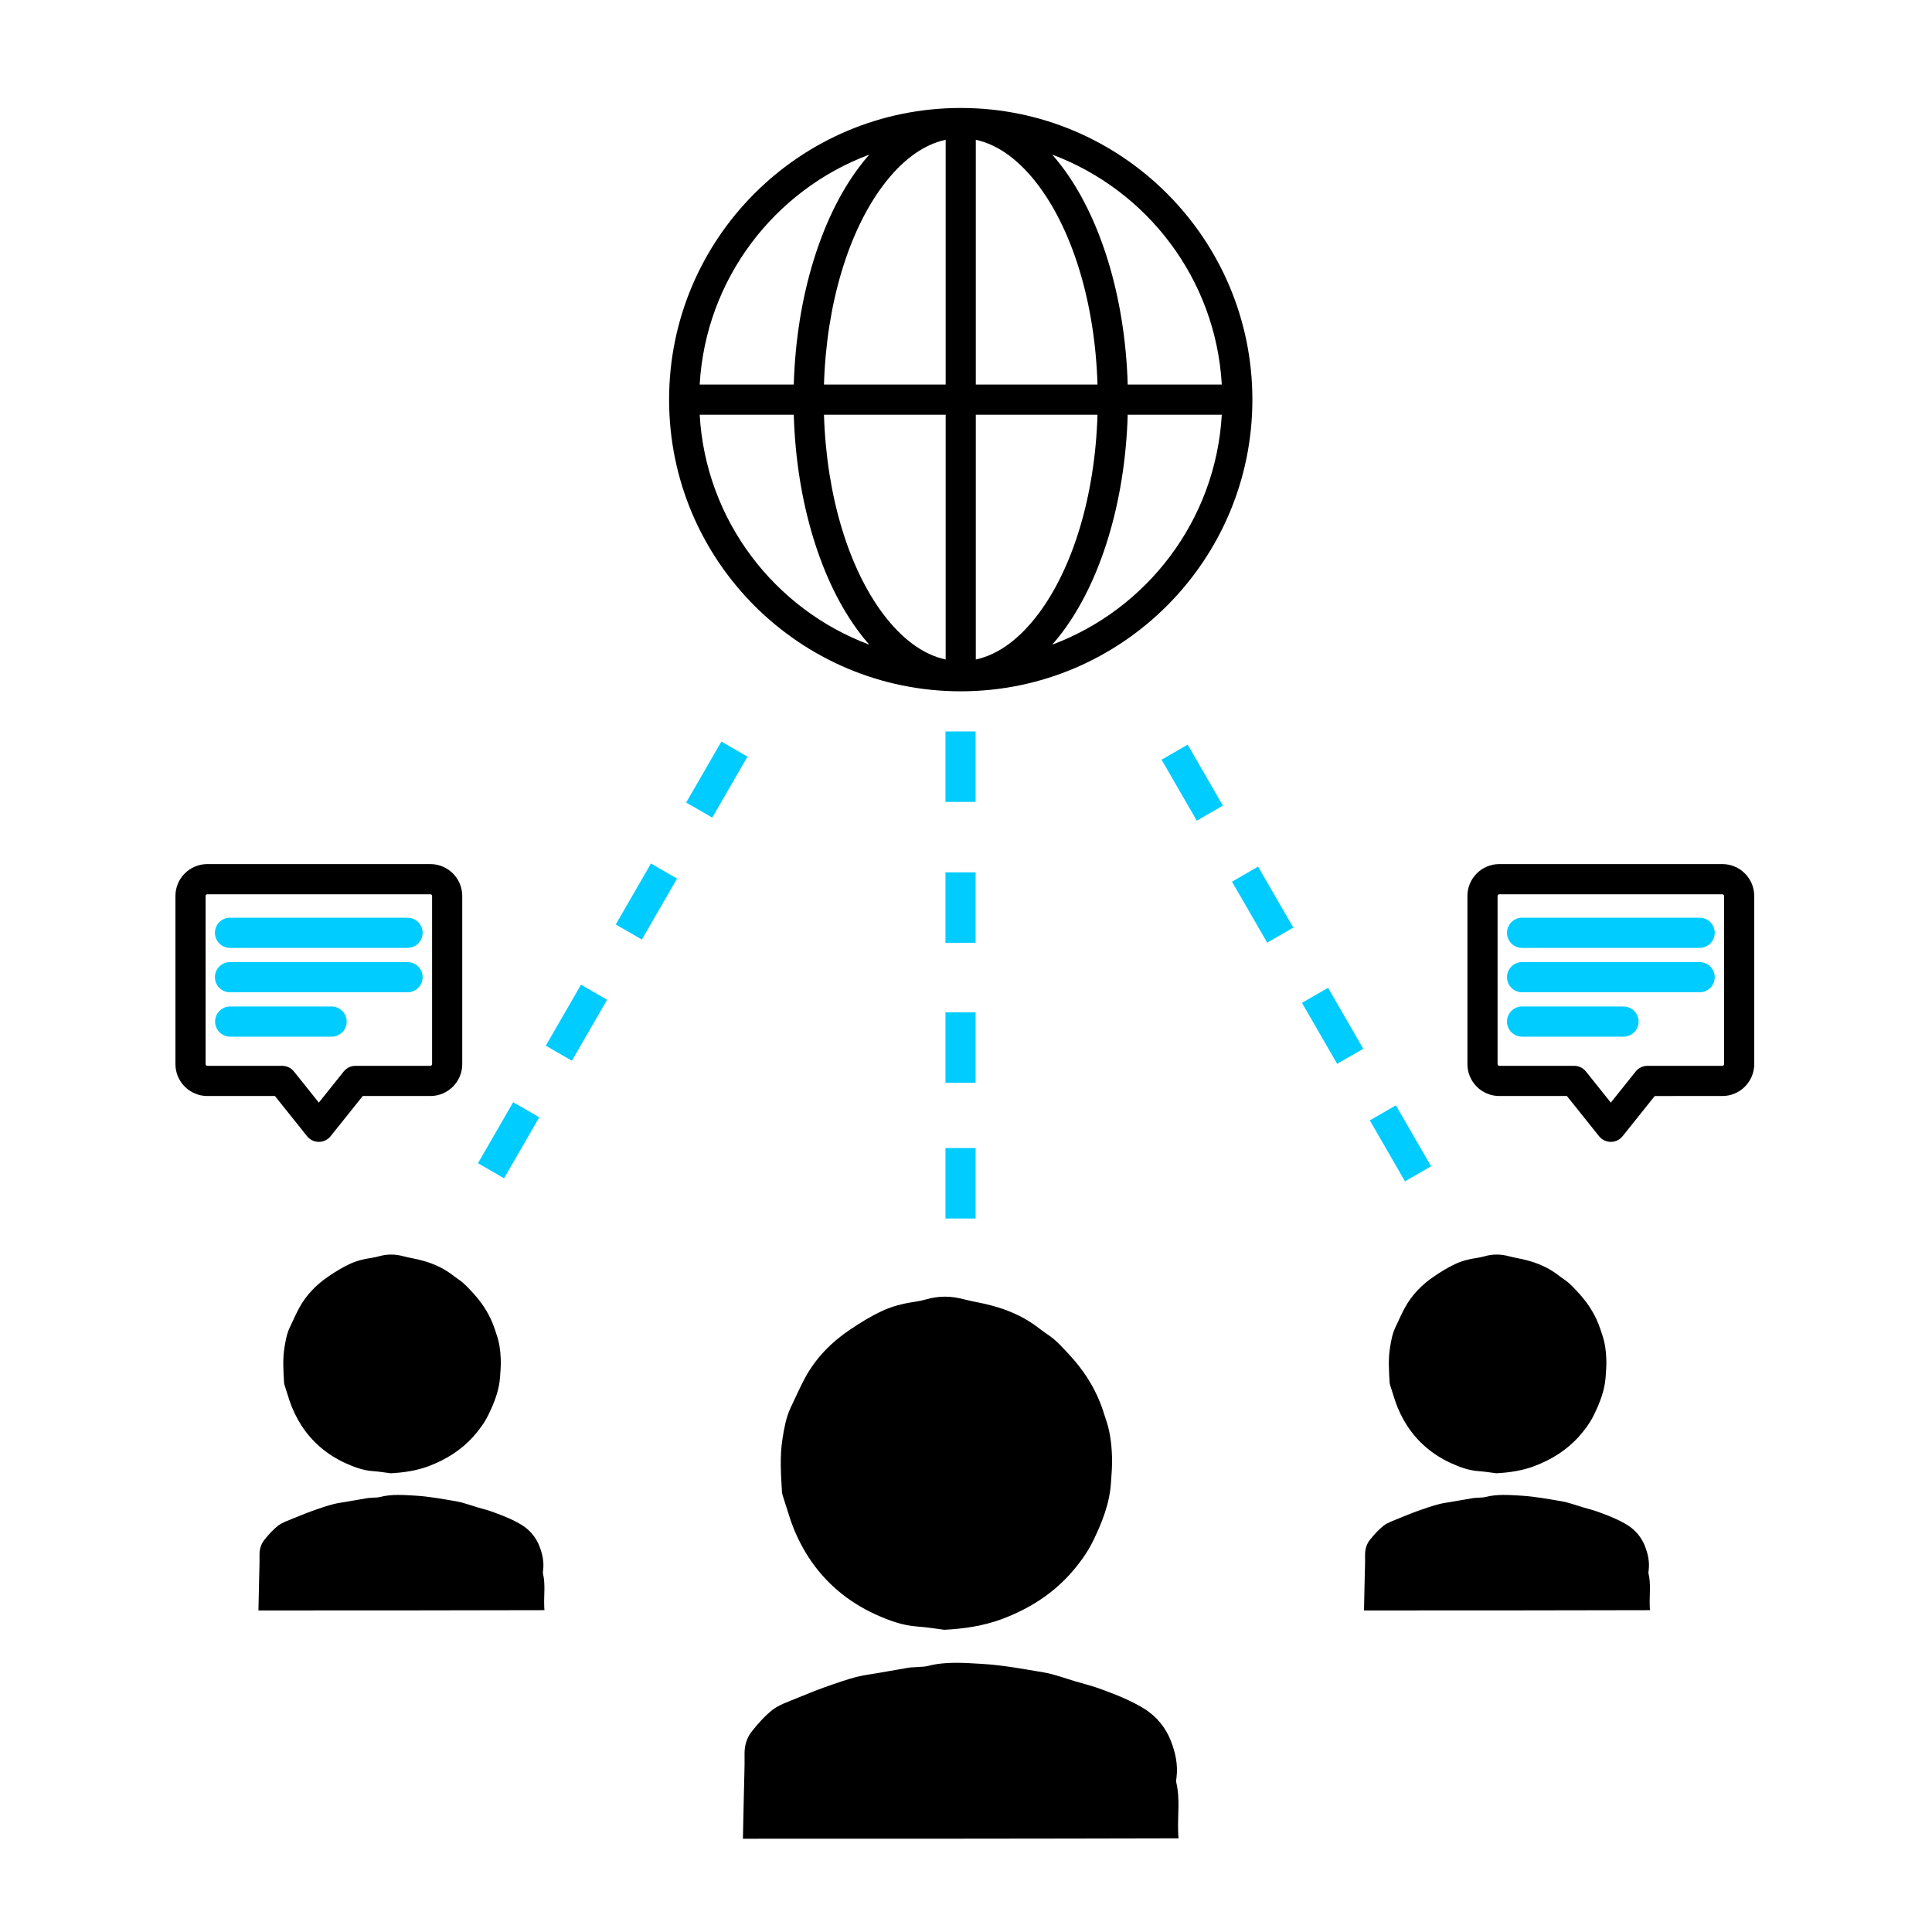 <?xml version="1.0" encoding="utf-8"?>
<!-- Generator: Adobe Illustrator 16.0.0, SVG Export Plug-In . SVG Version: 6.00 Build 0)  -->
<!DOCTYPE svg PUBLIC "-//W3C//DTD SVG 1.1//EN" "http://www.w3.org/Graphics/SVG/1.1/DTD/svg11.dtd">
<svg version="1.1" id="Слой_1" xmlns="http://www.w3.org/2000/svg" xmlns:xlink="http://www.w3.org/1999/xlink" x="0px" y="0px"
	 width="680.316px" height="680.314px" viewBox="0 0 680.316 680.314" enable-background="new 0 0 680.316 680.314"
	 xml:space="preserve">
<g transform="matrix(0.58,0,0,0.667,282.767,318.833)">
	<path d="M-320.62,100.606h-41.041c-10.684,0-19.361-7.547-19.361-16.85v-88.74c0-9.299,8.677-16.849,19.361-16.849h135.408
		c10.685,0,19.363,7.548,19.363,16.849v88.743c0,9.3-8.68,16.849-19.363,16.849h-41.039l-19.516,21.219
		c-1.732,1.889-4.365,2.992-7.147,2.992c-2.785,0-5.414-1.101-7.149-2.992L-320.62,100.606z M-293.956,104.092l15.106-16.43
		c1.742-1.889,4.373-2.992,7.158-2.992h45.44c0.576,0,1.054-0.407,1.054-0.914v-88.74c0-0.504-0.478-0.914-1.054-0.914H-361.66
		c-0.575,0-1.053,0.41-1.053,0.914v88.743c0,0.507,0.478,0.914,1.053,0.914h45.443c2.782,0,5.414,1.1,7.155,2.991L-293.956,104.092z
		"/>
</g>
<g transform="matrix(0.58,0,0,0.667,329.486,318.833)">
	<path d="M383.22,100.606h-41.041c-10.682,0-19.359-7.547-19.359-16.85v-88.74c0-9.299,8.677-16.849,19.359-16.849h135.412
		c10.682,0,19.359,7.548,19.359,16.849v88.743c0,9.3-8.677,16.849-19.359,16.849H436.55l-19.517,21.219
		c-1.732,1.889-4.36,2.992-7.147,2.992c-2.788,0-5.414-1.101-7.148-2.992L383.22,100.606z M409.884,104.092l15.103-16.43
		c1.746-1.889,4.376-2.992,7.16-2.992h45.442c0.574,0,1.049-0.407,1.049-0.914v-88.74c0-0.504-0.475-0.914-1.049-0.914H342.177
		c-0.574,0-1.049,0.41-1.049,0.914v88.743c0,0.507,0.475,0.914,1.049,0.914h45.442c2.786,0,5.414,1.1,7.16,2.991L409.884,104.092z"
		/>
</g>
<g transform="matrix(1.605,0,0,1.605,399.01,241.018)">
	<path fill="#00CCFF" d="M-198.143,57.797h38.956c1.831,0,3.311-1.48,3.311-3.312c0-1.83-1.48-3.311-3.311-3.311h-38.956
		c-1.831,0-3.311,1.48-3.311,3.311C-201.454,56.317-199.974,57.797-198.143,57.797z"/>
</g>
<g transform="matrix(1.605,0,0,1.605,445.729,241.018)">
	<path fill="#00CCFF" d="M56.227,57.797h38.957c1.83,0,3.311-1.48,3.311-3.312c0-1.83-1.48-3.311-3.311-3.311H56.227
		c-1.83,0-3.311,1.48-3.311,3.311C52.917,56.317,54.397,57.797,56.227,57.797z"/>
</g>
<g transform="matrix(1.605,0,0,1.605,399.01,242.623)">
	<path fill="#00CCFF" d="M-198.143,66.535h38.956c1.831,0,3.311-1.48,3.311-3.31c0-1.831-1.48-3.312-3.311-3.312h-38.956
		c-1.831,0-3.311,1.481-3.311,3.312C-201.454,65.055-199.974,66.535-198.143,66.535z"/>
</g>
<g transform="matrix(1.605,0,0,1.605,445.729,242.623)">
	<path fill="#00CCFF" d="M56.227,66.535h38.957c1.83,0,3.311-1.48,3.311-3.31c0-1.831-1.48-3.312-3.311-3.312H56.227
		c-1.83,0-3.311,1.481-3.311,3.312C52.917,65.055,54.397,66.535,56.227,66.535z"/>
</g>
<g transform="matrix(0.917,0,0,1.605,401.762,244.228)">
	<path fill="#00CCFF" d="M-349.745,75.273h38.956c3.194,0,5.795-1.48,5.795-3.31c0-1.83-2.601-3.311-5.795-3.311h-38.956
		c-3.194,0-5.794,1.481-5.794,3.311C-355.539,73.793-352.939,75.273-349.745,75.273z"/>
</g>
<g transform="matrix(0.917,0,0,1.605,448.481,244.228)">
	<path fill="#00CCFF" d="M95.402,75.273h38.959c3.193,0,5.792-1.48,5.792-3.31c0-1.83-2.599-3.311-5.792-3.311H95.402
		c-3.192,0-5.791,1.481-5.791,3.311C89.609,73.793,92.21,75.273,95.402,75.273z"/>
</g>
<g transform="matrix(-2.205,-1.273,-1.273,2.205,890.846,104.261)">
	<path fill="#00CCFF" d="M185.808,178.411l0,9.739l-4.168,0l0-9.738L185.808,178.411z"/>
</g>
<g transform="matrix(-2.547,-1.16541e-15,-1.16541e-15,2.547,727.253,-100.721)">
	<path fill="#00CCFF" d="M154.819,140.671v9.739h-4.168v-9.739H154.819z"/>
</g>
<g transform="matrix(2.205,-1.273,1.273,2.205,-27.594,104.373)">
	<path fill="#00CCFF" d="M116.477,141.233l0,9.739l4.169,0l0-9.739L116.477,141.233z"/>
</g>
<g transform="matrix(-2.205,-1.273,-1.273,2.205,885.769,113.054)">
	<path fill="#00CCFF" d="M185.809,213.254l0,9.739l-4.168,0l0-9.739L185.809,213.254z"/>
</g>
<g transform="matrix(-2.547,-1.16541e-15,-1.16541e-15,2.547,727.253,-90.567)">
	<path fill="#00CCFF" d="M154.819,175.514v9.74h-4.168v-9.74H154.819z"/>
</g>
<g transform="matrix(2.205,-1.273,1.273,2.205,-22.517,113.166)">
	<path fill="#00CCFF" d="M116.477,176.076l0,9.738l4.168,0l0-9.738L116.477,176.076z"/>
</g>
<g transform="matrix(-2.205,-1.273,-1.273,2.205,888.299,108.671)">
	<path fill="#00CCFF" d="M185.81,195.887l0,9.739l-4.168,0l0-9.739L185.81,195.887z"/>
</g>
<g transform="matrix(-2.547,-1.16541e-15,-1.16541e-15,2.547,727.253,-95.628)">
	<path fill="#00CCFF" d="M154.819,158.149v9.739h-4.168v-9.739H154.819z"/>
</g>
<g transform="matrix(2.205,-1.273,1.273,2.205,-25.047,108.784)">
	<path fill="#00CCFF" d="M116.477,158.711l0.001,9.739l4.167,0l0-9.739L116.477,158.711z"/>
</g>
<g transform="matrix(-2.205,-1.273,-1.273,2.205,883.316,117.304)">
	<path fill="#00CCFF" d="M185.807,230.093l-0.001,9.74l-4.168,0l0-9.739L185.807,230.093z"/>
</g>
<g transform="matrix(-2.547,-1.16541e-15,-1.16541e-15,2.547,727.253,-85.66)">
	<path fill="#00CCFF" d="M154.819,192.353v9.739h-4.168v-9.739H154.819z"/>
</g>
<g transform="matrix(2.205,-1.273,1.273,2.205,-20.064,117.416)">
	<path fill="#00CCFF" d="M116.477,192.916l0,9.738l4.167,0l0-9.738L116.477,192.916z"/>
</g>
<path d="M261.602,647.472c0.144-5.537,0.217-11.076,0.361-16.613c0.072-4.313,0.287-8.629,0.215-12.945
	c-0.072-3.092,0.72-5.967,2.59-8.271c2.158-2.732,4.603-5.465,7.336-7.621c2.302-1.729,5.178-2.662,7.911-3.814
	c4.387-1.797,8.775-3.596,13.306-5.104c3.955-1.367,7.909-2.734,12.154-3.379c4.747-0.721,9.493-1.654,14.312-2.445
	c1.078-0.217,2.229-0.145,3.38-0.287c1.224-0.072,2.446-0.072,3.598-0.359c6.328-1.654,12.801-1.078,19.129-0.723
	c7.264,0.434,14.524,1.801,21.791,3.023c3.666,0.646,7.264,2.014,10.857,3.092c3.236,0.936,6.473,1.729,9.639,2.949
	c5.104,1.869,10.141,3.883,14.814,6.76c4.313,2.734,7.479,6.617,9.273,11.219c1.586,4.027,2.594,8.414,2.018,12.943
	c-0.073,0.578-0.219,1.227-0.073,1.799c1.369,5.756,0.433,11.578,0.647,17.334c0,0.791,0.07,1.582,0.146,2.301
	C363.798,647.472,312.665,647.472,261.602,647.472z"/>
<path d="M332.514,573.901c-3.164-0.432-6.328-0.936-9.493-1.15c-5.25-0.357-10.068-2.154-14.816-4.314
	c-9.708-4.457-17.692-11.148-23.516-20.137c-2.732-4.242-4.892-8.773-6.474-13.521c-0.862-2.73-1.726-5.393-2.588-8.125
	c-0.144-0.504-0.288-1.006-0.288-1.512c-0.36-6.186-0.792-12.441,0.216-18.627c0.576-3.6,1.222-7.334,2.804-10.715
	c1.726-3.598,3.308-7.264,5.178-10.717c3.811-6.977,9.277-12.512,15.821-16.9c3.524-2.371,7.119-4.604,10.932-6.398
	c3.738-1.797,7.766-2.805,11.866-3.383c1.367-0.215,2.733-0.502,4.028-0.861c4.458-1.295,8.846-1.225,13.305,0
	c3.237,0.861,6.616,1.295,9.853,2.229c5.396,1.438,10.428,3.598,15.029,6.834c1.654,1.221,3.309,2.518,5.036,3.666
	c2.731,1.871,4.89,4.387,7.12,6.76c4.603,4.963,8.271,10.43,10.787,16.688c0.791,1.938,1.367,3.883,2.015,5.822
	c1.51,4.244,2.086,8.703,2.229,13.16c0.145,3.166-0.146,6.402-0.36,9.566c-0.503,7.264-3.164,13.953-6.329,20.426
	c-2.086,4.242-4.962,8.127-8.126,11.648c-6.618,7.336-14.815,12.373-24.021,15.822C346.249,572.532,339.492,573.54,332.514,573.901z
	"/>
<g>
	<path d="M480.304,567.089c0.097-3.639,0.145-7.273,0.237-10.908c0.047-2.832,0.188-5.664,0.141-8.498
		c-0.048-2.031,0.475-3.918,1.701-5.433c1.416-1.796,3.021-3.587,4.815-5.005c1.512-1.133,3.397-1.745,5.192-2.504
		c2.882-1.18,5.763-2.357,8.735-3.352c2.597-0.896,5.193-1.795,7.979-2.219c3.115-0.475,6.232-1.087,9.396-1.605
		c0.708-0.143,1.464-0.094,2.22-0.188c0.805-0.048,1.605-0.048,2.361-0.235c4.154-1.086,8.404-0.709,12.56-0.474
		c4.771,0.282,9.536,1.183,14.309,1.983c2.408,0.426,4.769,1.322,7.13,2.029c2.124,0.612,4.248,1.135,6.327,1.938
		c3.352,1.229,6.656,2.55,9.727,4.439c2.832,1.793,4.911,4.344,6.09,7.363c1.041,2.645,1.702,5.521,1.324,8.5
		c-0.049,0.379-0.144,0.805-0.049,1.18c0.896,3.779,0.283,7.602,0.426,11.381c0,0.521,0.046,1.037,0.095,1.51
		C547.401,567.089,513.829,567.089,480.304,567.089z"/>
	<path d="M526.861,518.786c-2.077-0.281-4.155-0.611-6.232-0.756c-3.446-0.234-6.61-1.416-9.728-2.832
		c-6.374-2.928-11.615-7.318-15.439-13.221c-1.793-2.787-3.212-5.76-4.25-8.877c-0.566-1.795-1.134-3.543-1.7-5.336
		c-0.094-0.33-0.188-0.66-0.188-0.992c-0.235-4.061-0.521-8.17,0.142-12.229c0.379-2.361,0.803-4.814,1.842-7.035
		c1.135-2.361,2.174-4.771,3.399-7.035c2.502-4.58,6.091-8.215,10.388-11.096c2.313-1.561,4.674-3.023,7.179-4.203
		c2.452-1.182,5.1-1.844,7.791-2.221c0.896-0.141,1.794-0.332,2.644-0.564c2.928-0.852,5.809-0.805,8.735,0
		c2.126,0.564,4.346,0.85,6.469,1.463c3.542,0.945,6.847,2.361,9.868,4.486c1.086,0.803,2.172,1.65,3.306,2.406
		c1.794,1.229,3.211,2.881,4.675,4.438c3.021,3.258,5.433,6.848,7.082,10.955c0.521,1.271,0.898,2.549,1.323,3.824
		c0.991,2.785,1.369,5.713,1.464,8.641c0.095,2.078-0.095,4.203-0.237,6.281c-0.33,4.768-2.075,9.16-4.153,13.407
		c-1.368,2.786-3.26,5.339-5.335,7.649c-4.346,4.814-9.729,8.121-15.771,10.389C535.878,517.888,531.443,518.55,526.861,518.786z"/>
</g>
<g>
	<path d="M91.005,567.089c0.094-3.639,0.143-7.273,0.237-10.908c0.047-2.832,0.188-5.664,0.141-8.498
		c-0.047-2.031,0.473-3.918,1.701-5.433c1.416-1.796,3.021-3.587,4.816-5.005c1.512-1.133,3.399-1.745,5.194-2.504
		c2.88-1.18,5.761-2.357,8.735-3.352c2.597-0.896,5.193-1.795,7.98-2.219c3.116-0.475,6.233-1.087,9.396-1.605
		c0.708-0.143,1.464-0.094,2.219-0.188c0.803-0.048,1.605-0.048,2.362-0.235c4.154-1.086,8.404-0.709,12.559-0.474
		c4.769,0.282,9.537,1.183,14.307,1.983c2.408,0.426,4.769,1.322,7.129,2.029c2.125,0.612,4.249,1.135,6.328,1.938
		c3.352,1.229,6.658,2.55,9.727,4.439c2.833,1.793,4.911,4.344,6.09,7.363c1.041,2.645,1.703,5.521,1.324,8.5
		c-0.048,0.379-0.143,0.805-0.048,1.18c0.898,3.779,0.283,7.602,0.426,11.381c0,0.521,0.046,1.037,0.094,1.51
		C158.101,567.089,124.529,567.089,91.005,567.089z"/>
	<path d="M137.561,518.786c-2.078-0.281-4.155-0.611-6.233-0.756c-3.446-0.234-6.61-1.416-9.728-2.832
		c-6.374-2.928-11.615-7.318-15.439-13.221c-1.793-2.787-3.211-5.76-4.25-8.877c-0.566-1.795-1.134-3.543-1.7-5.336
		c-0.094-0.33-0.188-0.66-0.188-0.992c-0.236-4.061-0.52-8.17,0.142-12.229c0.378-2.361,0.802-4.814,1.841-7.035
		c1.133-2.361,2.172-4.771,3.399-7.035c2.502-4.58,6.091-8.215,10.388-11.096c2.313-1.561,4.673-3.023,7.177-4.203
		c2.454-1.182,5.099-1.844,7.791-2.221c0.897-0.141,1.794-0.332,2.644-0.564c2.927-0.852,5.808-0.805,8.735,0
		c2.126,0.564,4.345,0.85,6.469,1.463c3.542,0.945,6.847,2.361,9.868,4.486c1.085,0.803,2.172,1.65,3.306,2.406
		c1.793,1.229,3.21,2.881,4.674,4.438c3.021,3.258,5.431,6.848,7.083,10.955c0.521,1.271,0.898,2.549,1.323,3.824
		c0.991,2.785,1.37,5.713,1.464,8.641c0.095,2.078-0.094,4.203-0.237,6.281c-0.331,4.768-2.078,9.16-4.155,13.407
		c-1.369,2.786-3.258,5.339-5.335,7.649c-4.344,4.814-9.726,8.121-15.771,10.389C146.579,517.888,142.143,518.55,137.561,518.786z"
		/>
</g>
<g transform="matrix(2,0,0,2,0,0)">
	<path d="M169.157,121.716c-28.35,0-51.353-23.013-51.353-51.353c0-28.341,23.003-51.354,51.353-51.354
		c28.341,0,51.344,23.013,51.344,51.354c0,28.311-22.964,51.304-51.266,51.353H169.157z M193.232,73.022h-21.426v43.094
		c4.11-0.886,7.852-3.808,11.034-8.054C188.849,100.057,192.794,87.387,193.232,73.022z M166.499,116.116V73.022h-21.425
		c0.438,14.365,4.392,27.035,10.391,35.04C158.649,112.308,162.388,115.23,166.499,116.116z M139.756,73.022H123.19
		c1.061,18.592,13.176,34.241,29.859,40.484c-0.623-0.711-1.236-1.461-1.831-2.259C144.664,102.511,140.214,88.711,139.756,73.022z
		 M215.115,73.022H198.55c-0.458,15.689-4.909,29.489-11.463,38.225c-0.594,0.798-1.208,1.549-1.831,2.259
		C201.948,107.263,214.054,91.604,215.115,73.022z M153.049,27.22c-16.692,6.243-28.798,21.903-29.859,40.485h16.566
		c0.458-15.69,4.908-29.49,11.462-38.225C151.813,28.681,152.426,27.931,153.049,27.22z M171.806,24.61v43.094h21.426
		c-0.438-14.365-4.383-27.035-10.392-35.041C179.656,28.418,175.916,25.496,171.806,24.61z M185.256,27.22
		c0.623,0.711,1.237,1.461,1.831,2.26c6.554,8.736,11.005,22.536,11.463,38.225h16.565C214.054,49.113,201.948,33.463,185.256,27.22
		z M166.499,24.61c-4.11,0.886-7.85,3.808-11.035,8.054c-5.999,8.005-9.953,20.676-10.391,35.041h21.425L166.499,24.61
		L166.499,24.61z"/>
</g>
</svg>
